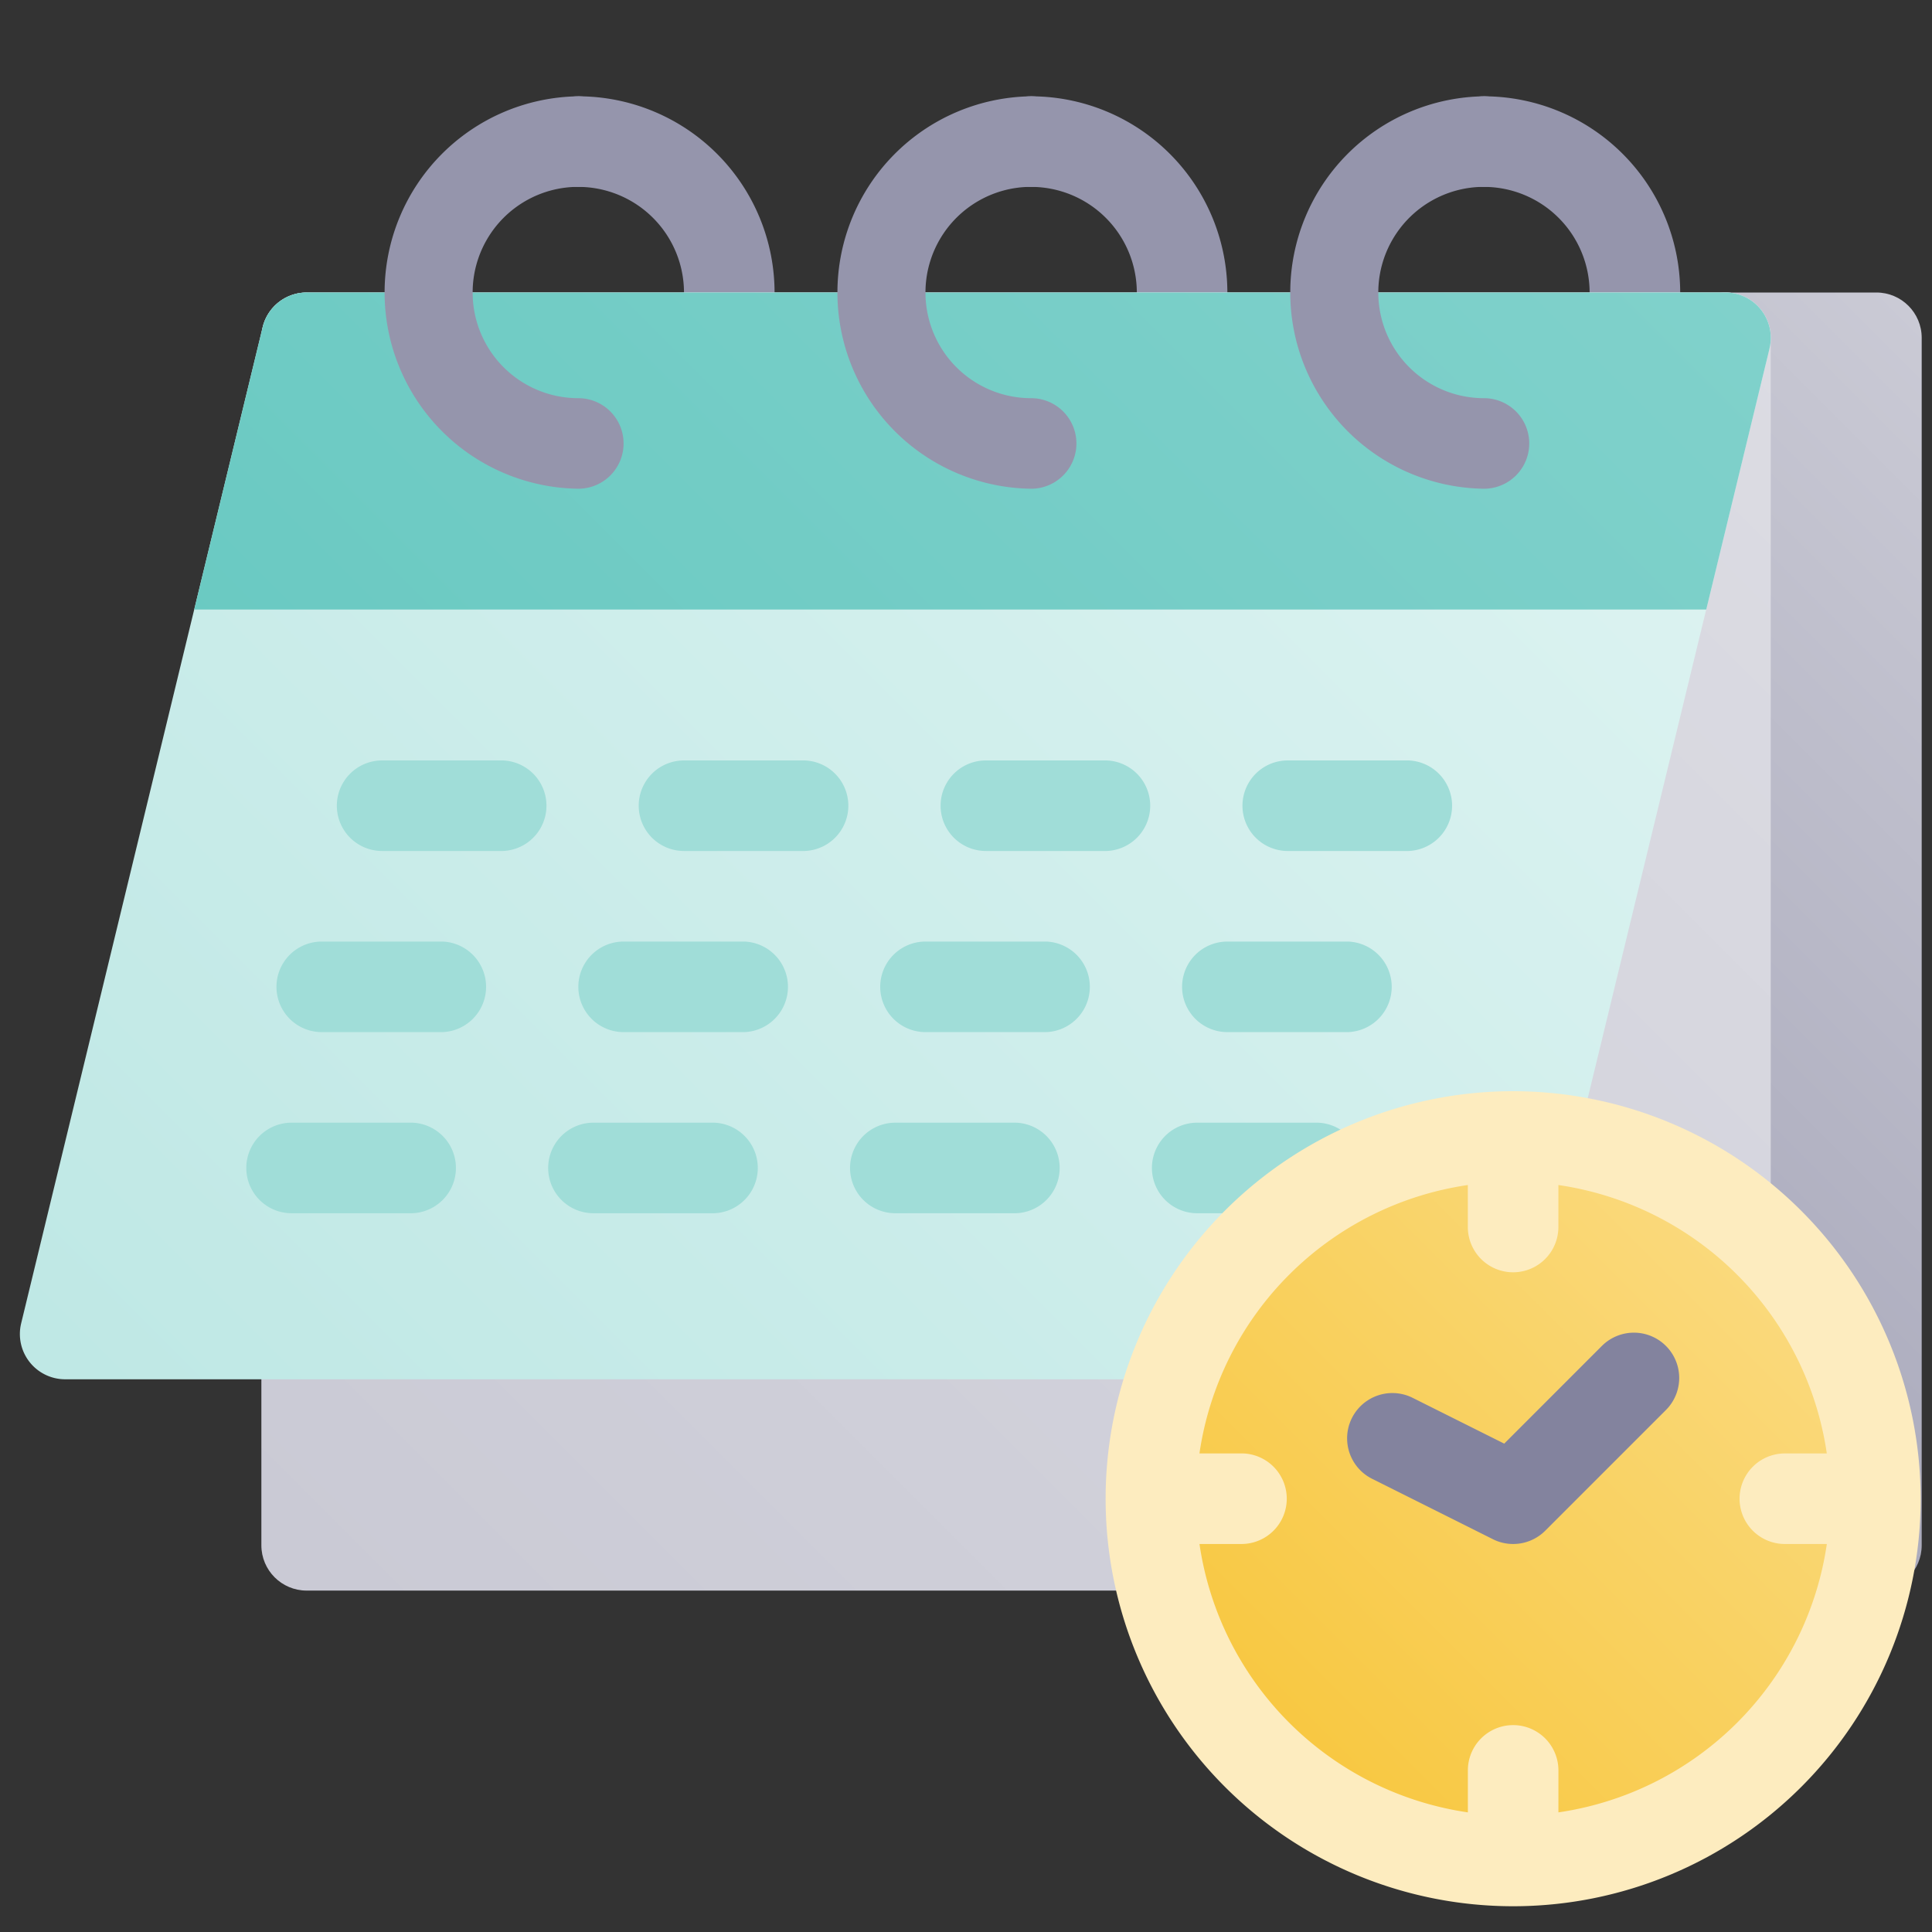 <svg xmlns="http://www.w3.org/2000/svg" width="60" height="60" fill="none"><rect width="100%" height="100%" fill="#333333" stroke="none"/><path fill="#9595AC" d="M22.648 10.49a1.406 1.406 0 0 1-1.406-1.406 3.285 3.285 0 0 0-3.281-3.28 1.406 1.406 0 0 1 0-2.813 6.1 6.1 0 0 1 6.094 6.093 1.406 1.406 0 0 1-1.407 1.407ZM36.71 10.49a1.406 1.406 0 0 1-1.405-1.406 3.285 3.285 0 0 0-3.282-3.28 1.406 1.406 0 0 1 0-2.813 6.1 6.1 0 0 1 6.094 6.093 1.406 1.406 0 0 1-1.406 1.407ZM50.773 10.49a1.406 1.406 0 0 1-1.406-1.406 3.285 3.285 0 0 0-3.281-3.28 1.406 1.406 0 0 1 0-2.813 6.1 6.1 0 0 1 6.094 6.093 1.406 1.406 0 0 1-1.407 1.407Z"/><path fill="url(#a)" d="M58.273 9.084h-4.687c-.777 0-1.406.63-1.406 1.407v37.5c0 .776.63 1.406 1.406 1.406h4.687c.777 0 1.407-.63 1.407-1.406v-37.5c0-.777-.63-1.407-1.407-1.407Z"/><path fill="url(#b)" d="M53.586 9.084H9.523c-.776 0-1.406.63-1.406 1.407v37.5c0 .776.63 1.406 1.406 1.406h44.063c.777 0 1.406-.63 1.406-1.406v-37.5c0-.777-.63-1.407-1.406-1.407Z"/><path fill="url(#c)" d="M54.692 9.621a1.406 1.406 0 0 0-1.105-.537H9.524a1.406 1.406 0 0 0-1.367 1.076l-7.5 30.938a1.406 1.406 0 0 0 1.366 1.737h44.063a1.406 1.406 0 0 0 1.367-1.075l7.5-30.937a1.405 1.405 0 0 0-.261-1.202Z"/><path fill="url(#d)" d="M54.953 10.822a1.408 1.408 0 0 0-1.367-1.738H9.525a1.406 1.406 0 0 0-1.367 1.076l-2.126 8.769h46.957l1.965-8.107Z"/><path fill="#A0DDD8" d="M34.367 26.428h-3.75a1.406 1.406 0 1 1 0-2.812h3.75a1.407 1.407 0 0 1 0 2.812ZM24.992 26.428h-3.75a1.406 1.406 0 1 1 0-2.812h3.75a1.407 1.407 0 0 1 0 2.812ZM15.617 26.428h-3.75a1.406 1.406 0 1 1 0-2.812h3.75a1.407 1.407 0 0 1 0 2.812ZM43.742 26.428h-3.75a1.406 1.406 0 1 1 0-2.812h3.75a1.407 1.407 0 0 1 0 2.812ZM32.492 32.053h-3.75a1.406 1.406 0 1 1 0-2.812h3.75a1.407 1.407 0 0 1 0 2.812ZM23.117 32.053h-3.75a1.406 1.406 0 1 1 0-2.812h3.75a1.407 1.407 0 0 1 0 2.812ZM13.742 32.053h-3.75a1.406 1.406 0 1 1 0-2.812h3.75a1.407 1.407 0 0 1 0 2.812ZM41.867 32.053h-3.75a1.406 1.406 0 1 1 0-2.812h3.75a1.407 1.407 0 0 1 0 2.812ZM31.555 37.678h-3.75a1.406 1.406 0 1 1 0-2.812h3.75a1.407 1.407 0 0 1 0 2.812ZM22.18 37.678h-3.75a1.406 1.406 0 1 1 0-2.812h3.75a1.407 1.407 0 0 1 0 2.812ZM12.805 37.678h-3.75a1.406 1.406 0 1 1 0-2.812h3.75a1.407 1.407 0 0 1 0 2.812ZM40.93 37.678h-3.75a1.406 1.406 0 1 1 0-2.812h3.75a1.407 1.407 0 0 1 0 2.812Z"/><path fill="#9595AC" d="M46.086 15.178a6.094 6.094 0 0 1 0-12.187 1.406 1.406 0 1 1 0 2.812 3.281 3.281 0 0 0 0 6.563 1.406 1.406 0 0 1 0 2.812ZM32.023 15.178a6.094 6.094 0 0 1 0-12.187 1.406 1.406 0 1 1 0 2.812 3.281 3.281 0 0 0 0 6.563 1.406 1.406 0 0 1 0 2.812ZM17.96 15.178a6.094 6.094 0 0 1 0-12.187 1.406 1.406 0 1 1 0 2.812 3.281 3.281 0 0 0 0 6.563 1.406 1.406 0 0 1 0 2.812Z"/><path fill="url(#e)" d="M46.992 57.794c6.213 0 11.25-5.037 11.25-11.25s-5.037-11.25-11.25-11.25-11.25 5.037-11.25 11.25 5.037 11.25 11.25 11.25Z"/><path fill="#FDECBF" d="M46.992 33.888a12.656 12.656 0 1 0 12.656 12.656 12.67 12.67 0 0 0-12.656-12.656Zm1.406 22.397v-1.304a1.406 1.406 0 1 0-2.812 0v1.304a9.864 9.864 0 0 1-8.335-8.335h1.304a1.406 1.406 0 1 0 0-2.813H37.25a9.864 9.864 0 0 1 8.335-8.335v1.304a1.406 1.406 0 0 0 2.812 0v-1.304a9.863 9.863 0 0 1 8.336 8.336H55.43a1.406 1.406 0 0 0 0 2.812h1.304a9.864 9.864 0 0 1-8.336 8.335Z"/><path fill="#83839E" d="M46.992 47.95c-.218 0-.434-.05-.629-.149l-3.75-1.875a1.406 1.406 0 0 1 1.258-2.515l2.844 1.422 3.033-3.034a1.406 1.406 0 0 1 1.989 1.99l-3.75 3.75a1.407 1.407 0 0 1-.995.411Z"/><defs><linearGradient id="a" x1="44.388" x2="67.471" y1="40.782" y2="17.699" gradientUnits="userSpaceOnUse"><stop offset=".015" stop-color="#A6A6B9"/><stop offset="1" stop-color="#CACAD5"/></linearGradient><linearGradient id="b" x1="10.17" x2="52.94" y1="50.626" y2="7.856" gradientUnits="userSpaceOnUse"><stop offset=".015" stop-color="#CACAD5"/><stop offset="1" stop-color="#DCDCE3"/></linearGradient><linearGradient id="c" x1="6.186" x2="49.424" y1="47.579" y2="4.34" gradientUnits="userSpaceOnUse"><stop offset=".015" stop-color="#BFE8E5"/><stop offset="1" stop-color="#DFF4F2"/></linearGradient><linearGradient id="d" x1="1.789" x2="45.028" y1="43.182" y2="-.057" gradientUnits="userSpaceOnUse"><stop offset=".011" stop-color="#60C6BE"/><stop offset="1" stop-color="#80D1CB"/></linearGradient><linearGradient id="e" x1="39.037" x2="54.947" y1="54.499" y2="38.589" gradientUnits="userSpaceOnUse"><stop offset=".011" stop-color="#F8C73F"/><stop offset="1" stop-color="#FADA7F"/></linearGradient></defs></svg>